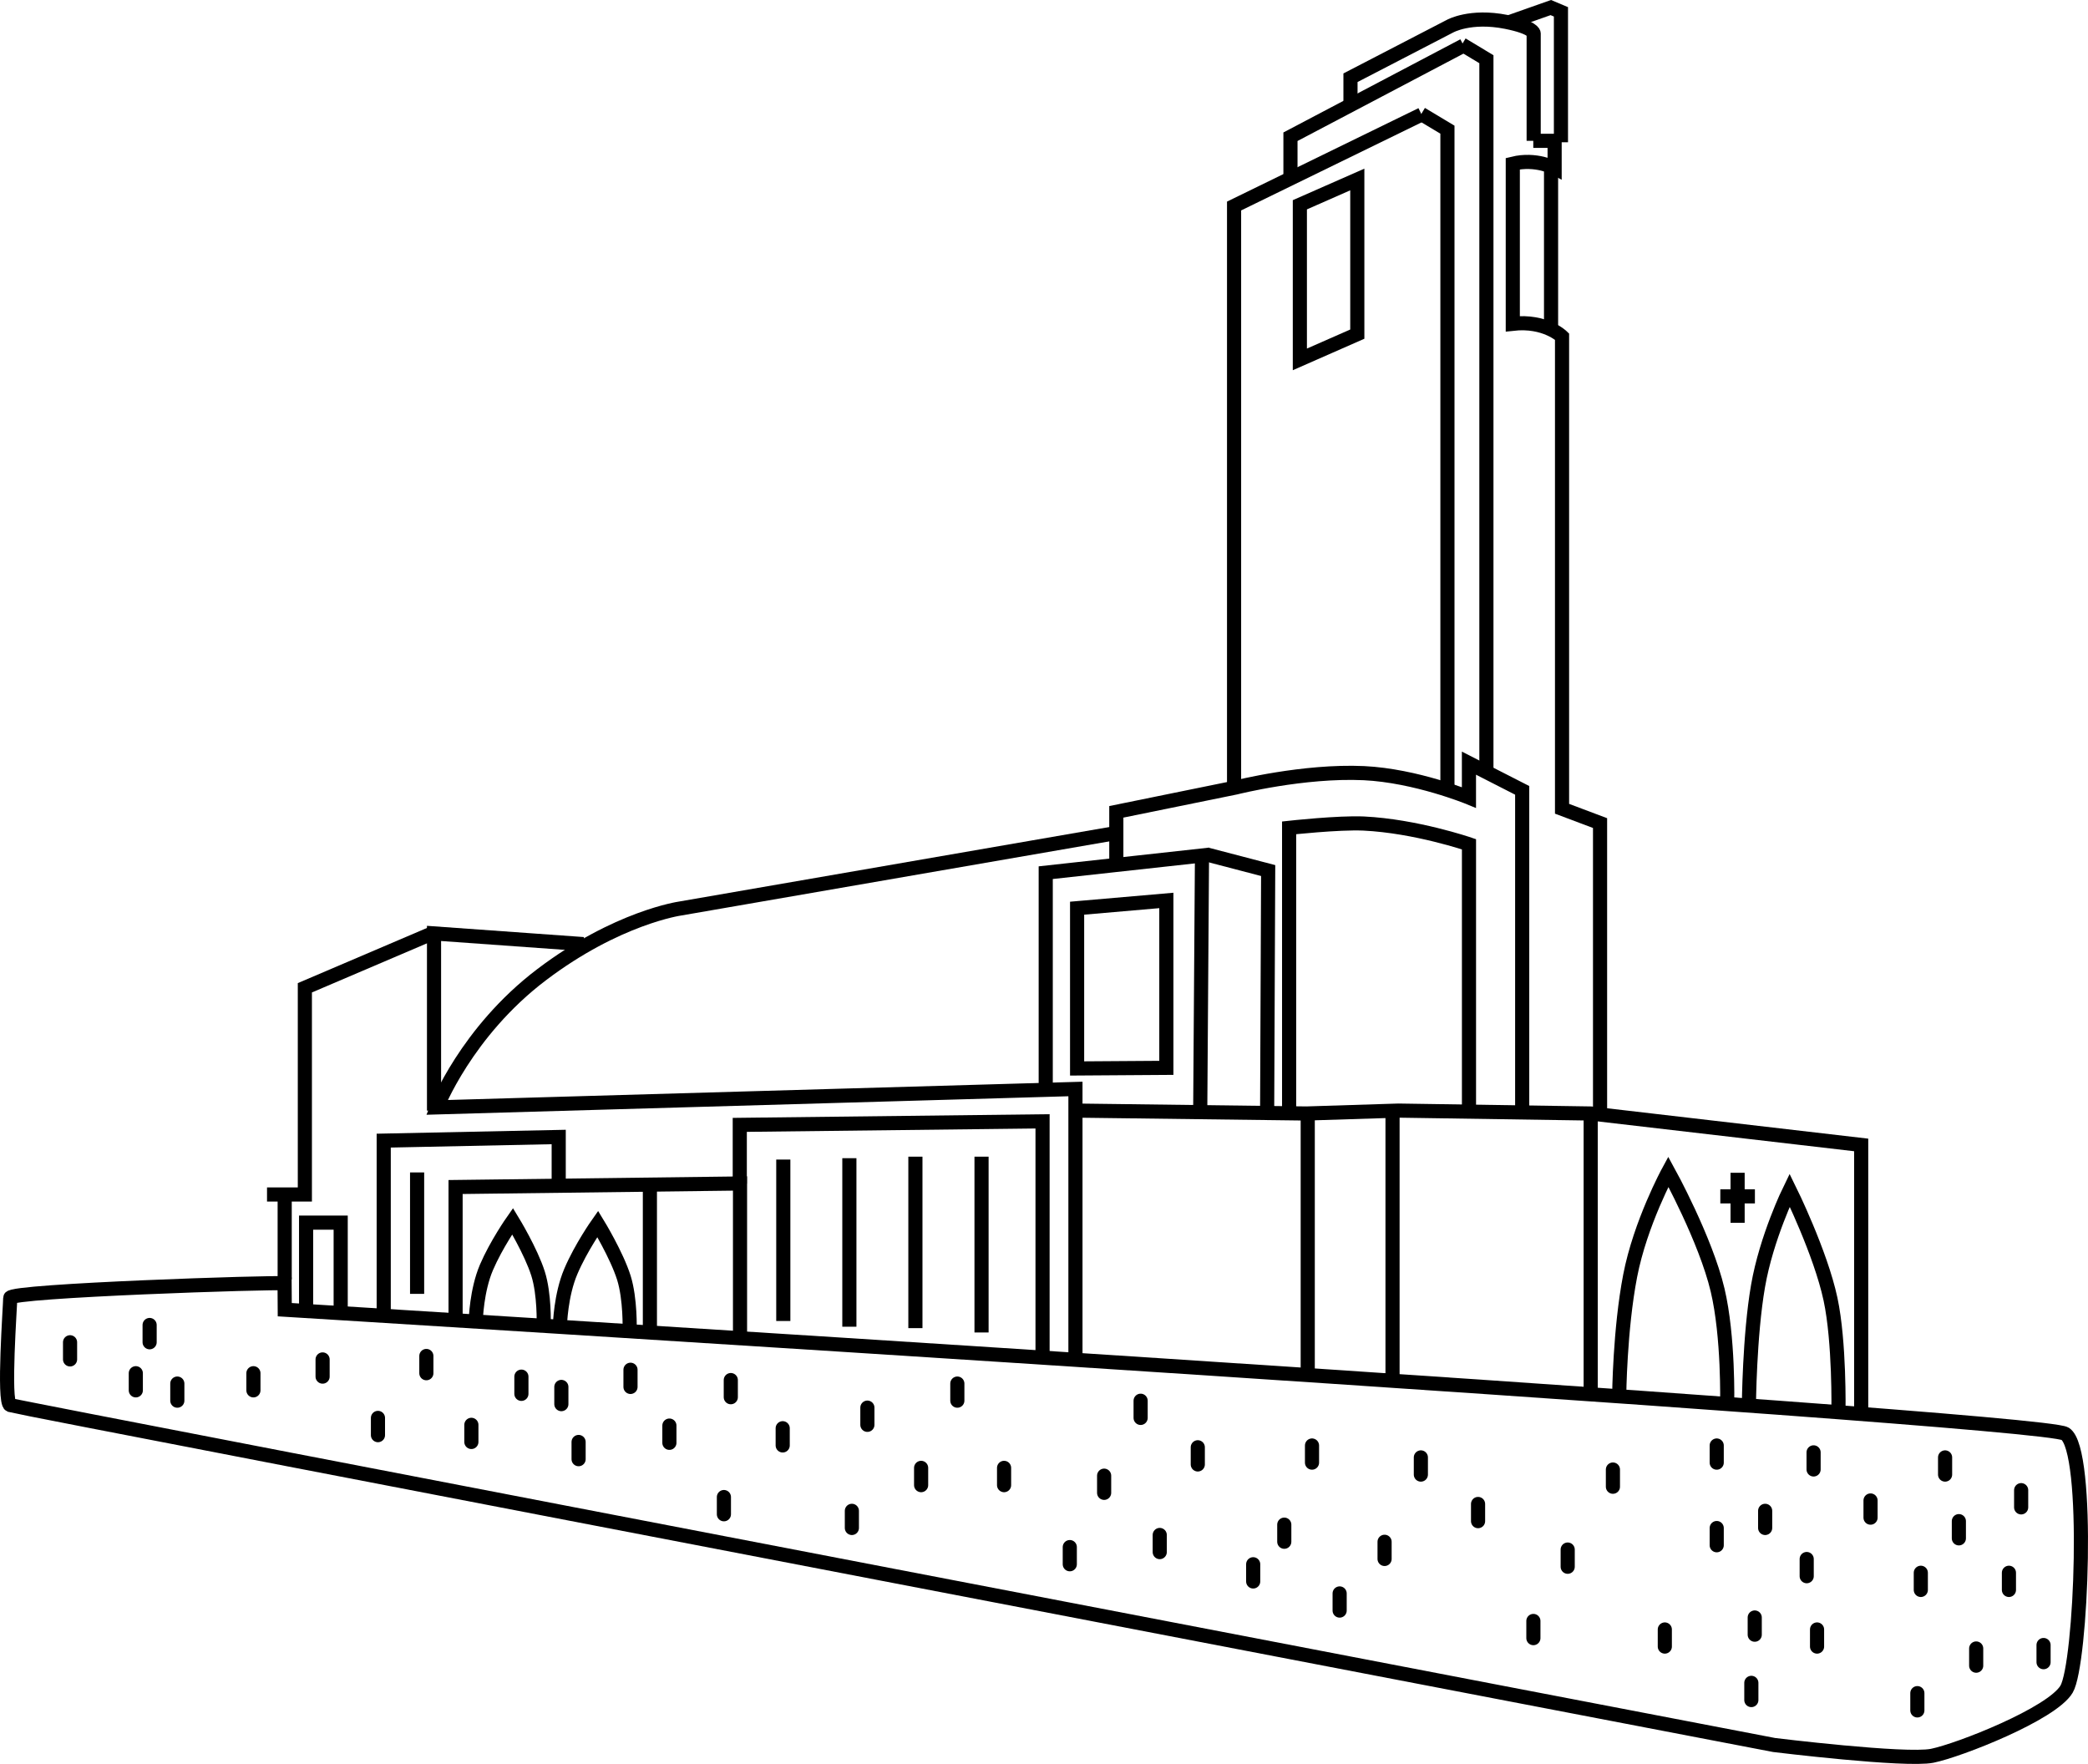 <svg enable-background="new 43.281 0 60 85" height="49.928" viewBox="43.281 0 59.1 49.928" width="59.1" xmlns="http://www.w3.org/2000/svg"><g fill="none" stroke="#000" stroke-width=".4" transform="translate(-.268 -14.107)"><path d="m78.479 36.391v-16.453l5.307-2.59"/><path d="m80.075 19.09v-1.113l4.902-2.581"/><path d="m84.518 36.391v-18.614l-.74-.444"/><path d="m85.621 35.968v-20.185l-.692-.417"/><path d="m81.967 23.564v-4.377l-1.626.716v4.376z"/><path d="m76.562 44.331v-4.738l-2.526.219v4.536z"/><path d="m77.521 45.542.05-7.221-4.423.486v6.14"/><path d="m77.7 38.291 1.744.456-.029 6.795"/><path d="m75.146 38.583v-1.498l3.381-.689s1.915-.485 3.626-.406c1.47.07 2.974.689 2.974.689v-.972l1.507.77v8.995"/><path d="m80.037 45.597v-8.059s1.391-.154 2.111-.122c1.474.071 2.98.587 2.98.587v7.508"/><path d="m86.293 14.727 1.151-.406.287.121v3.692"/><path d="m73.989 52.549v-7.62l-18.073.521s.828-2.139 2.966-3.758c2.135-1.618 3.916-1.87 3.916-1.87l12.258-2.123"/><path d="m60.064 40.829-4.23-.303v5.016"/><path d="m55.768 40.532-3.59 1.533v5.426.424h-1.071"/><path d="m59.363 47.505v-1.217l-4.953.103v4.904"/><path d="m73.058 52.468v-6.623l-8.57.1v1.661"/><path d="m61.944 47.629v4.17"/><path d="m51.604 50.43c-.264-.042-7.765.206-7.765.41 0 .202-.202 2.956 0 3.037.204.081 49.926 9.62 49.926 9.62s3.71.456 4.474.305c.763-.154 3.387-1.186 3.803-1.885.418-.698.671-6.774-.04-7.229-.712-.457-50.393-3.512-50.393-3.512z"/><path d="m56.444 51.455v-3.751l8.051-.1v4.336"/><path d="m59.398 51.618s.021-.855.309-1.527c.286-.672.76-1.344.76-1.344s.535.875.741 1.527c.188.604.163 1.466.163 1.466"/><path d="m57.017 51.464s.021-.831.301-1.486c.28-.653.74-1.308.74-1.308s.52.852.721 1.487c.185.586.159 1.425.159 1.425"/><path d="m55.355 47.291v3.437"/><path d="m65.72 46.927v4.569"/><path d="m67.59 46.888v4.77"/><path d="m69.459 46.845v4.853"/><path d="m71.331 46.845v4.976"/><path d="m74.019 45.541 6.508.082 2.603-.082 5.45.082 7.649.89v7.571"/><path d="m80.564 45.714v7.32"/><path d="m82.964 45.592v7.562"/><path d="m88.573 45.632v7.888"/><path d="m89.38 53.607s.017-1.871.31-3.389c.288-1.494 1.08-2.949 1.08-2.949s1.057 1.919 1.395 3.351c.314 1.323.271 3.215.271 3.215"/><path d="m93.051 53.891s.015-1.981.258-3.382c.237-1.377.895-2.72.895-2.72s.875 1.771 1.157 3.09c.26 1.221.225 3.166.225 3.166"/><path d="m92.731 47.301v1.416"/><path d="m93.221 47.968h-.979"/><path d="m86.959 18.093v-3.042s-.005-.171-.776-.324c-1.02-.203-1.592.121-1.592.121l-2.817 1.459v.772"/><path d="m87.451 18.841v4.571"/><path d="m87.552 18.093v.768s-.528-.283-1.184-.121v4.53c.921-.103 1.394.363 1.394.363v13.365l1.076.405v8.241"/><path d="m87.72 18.093h-.772"/><path d="m51.607 48.08v2.239"/><path d="m52.213 51.05v-2.338h.979v2.53"/><g stroke-linecap="round"><path d="m62.496 54.456v.488"/><path d="m61.395 52.876v.486"/><path d="m59.438 53.362v.487"/><path d="m64.234 53.168v.485"/><path d="m56.891 54.92v-.485"/><path d="m54.247 54.727v-.488"/><path d="m47.393 53.459v-.485"/><path d="m45.532 52.583v-.485"/><path d="m52.68 53.07v-.486"/><path d="m55.617 52.974v-.488"/><path d="m50.722 53.459v-.485"/><path d="m48.568 53.751v-.484"/><path d="m47.784 52.098v-.489"/><path d="m59.926 55.407v-.487"/><path d="m65.703 55.018v-.487"/><path d="m64.039 56.966v-.487"/><path d="m87.922 58.452v-.487"/><path d="m74.801 56.36v-.486"/><path d="m89.202 56.187v-.487"/><path d="m82.739 58.231v-.486"/><path d="m81.467 59.692v-.485"/><path d="m69.621 56.142v-.489"/><path d="m79.9 57.744v-.484"/><path d="m67.661 57.354v-.485"/><path d="m58.307 53.558v-.487"/><path d="m71.969 56.142v-.489"/><path d="m85.385 57.161v-.486"/><path d="m68.1 54.435v-.487"/><path d="m77.452 55.556v-.486"/><path d="m76.375 58.037v-.485"/><path d="m83.766 55.843v-.486"/><path d="m70.646 53.751v-.484"/><path d="m75.834 54.239v-.486"/><path d="m86.951 60.472v-.486"/><path d="m73.829 58.381v-.486"/><path d="m79.02 58.868v-.487"/><path d="m80.685 55.505v-.485"/><path d="m92.14 57.843v-.487"/><path d="m93.216 60.375v-.487"/><path d="m94.98 60.711v-.484"/><path d="m93.511 57.354v-.485"/><path d="m94.882 55.698v-.484"/><path d="m92.14 55.505v-.485"/><path d="m90.671 60.711v-.484"/><path d="m93.12 62.225v-.487"/><path d="m96.494 57.062v-.486"/><path d="m98.604 55.843v-.486"/><path d="m94.687 58.719v-.486"/><path d="m97.819 62.518v-.489"/><path d="m99.484 61.252v-.487"/><path d="m97.917 59.108v-.486"/><path d="m100.411 59.108v-.486"/><path d="m98.994 57.648v-.487"/><path d="m101.391 61.153v-.486"/><path d="m100.757 56.771v-.487"/></g></g></svg>